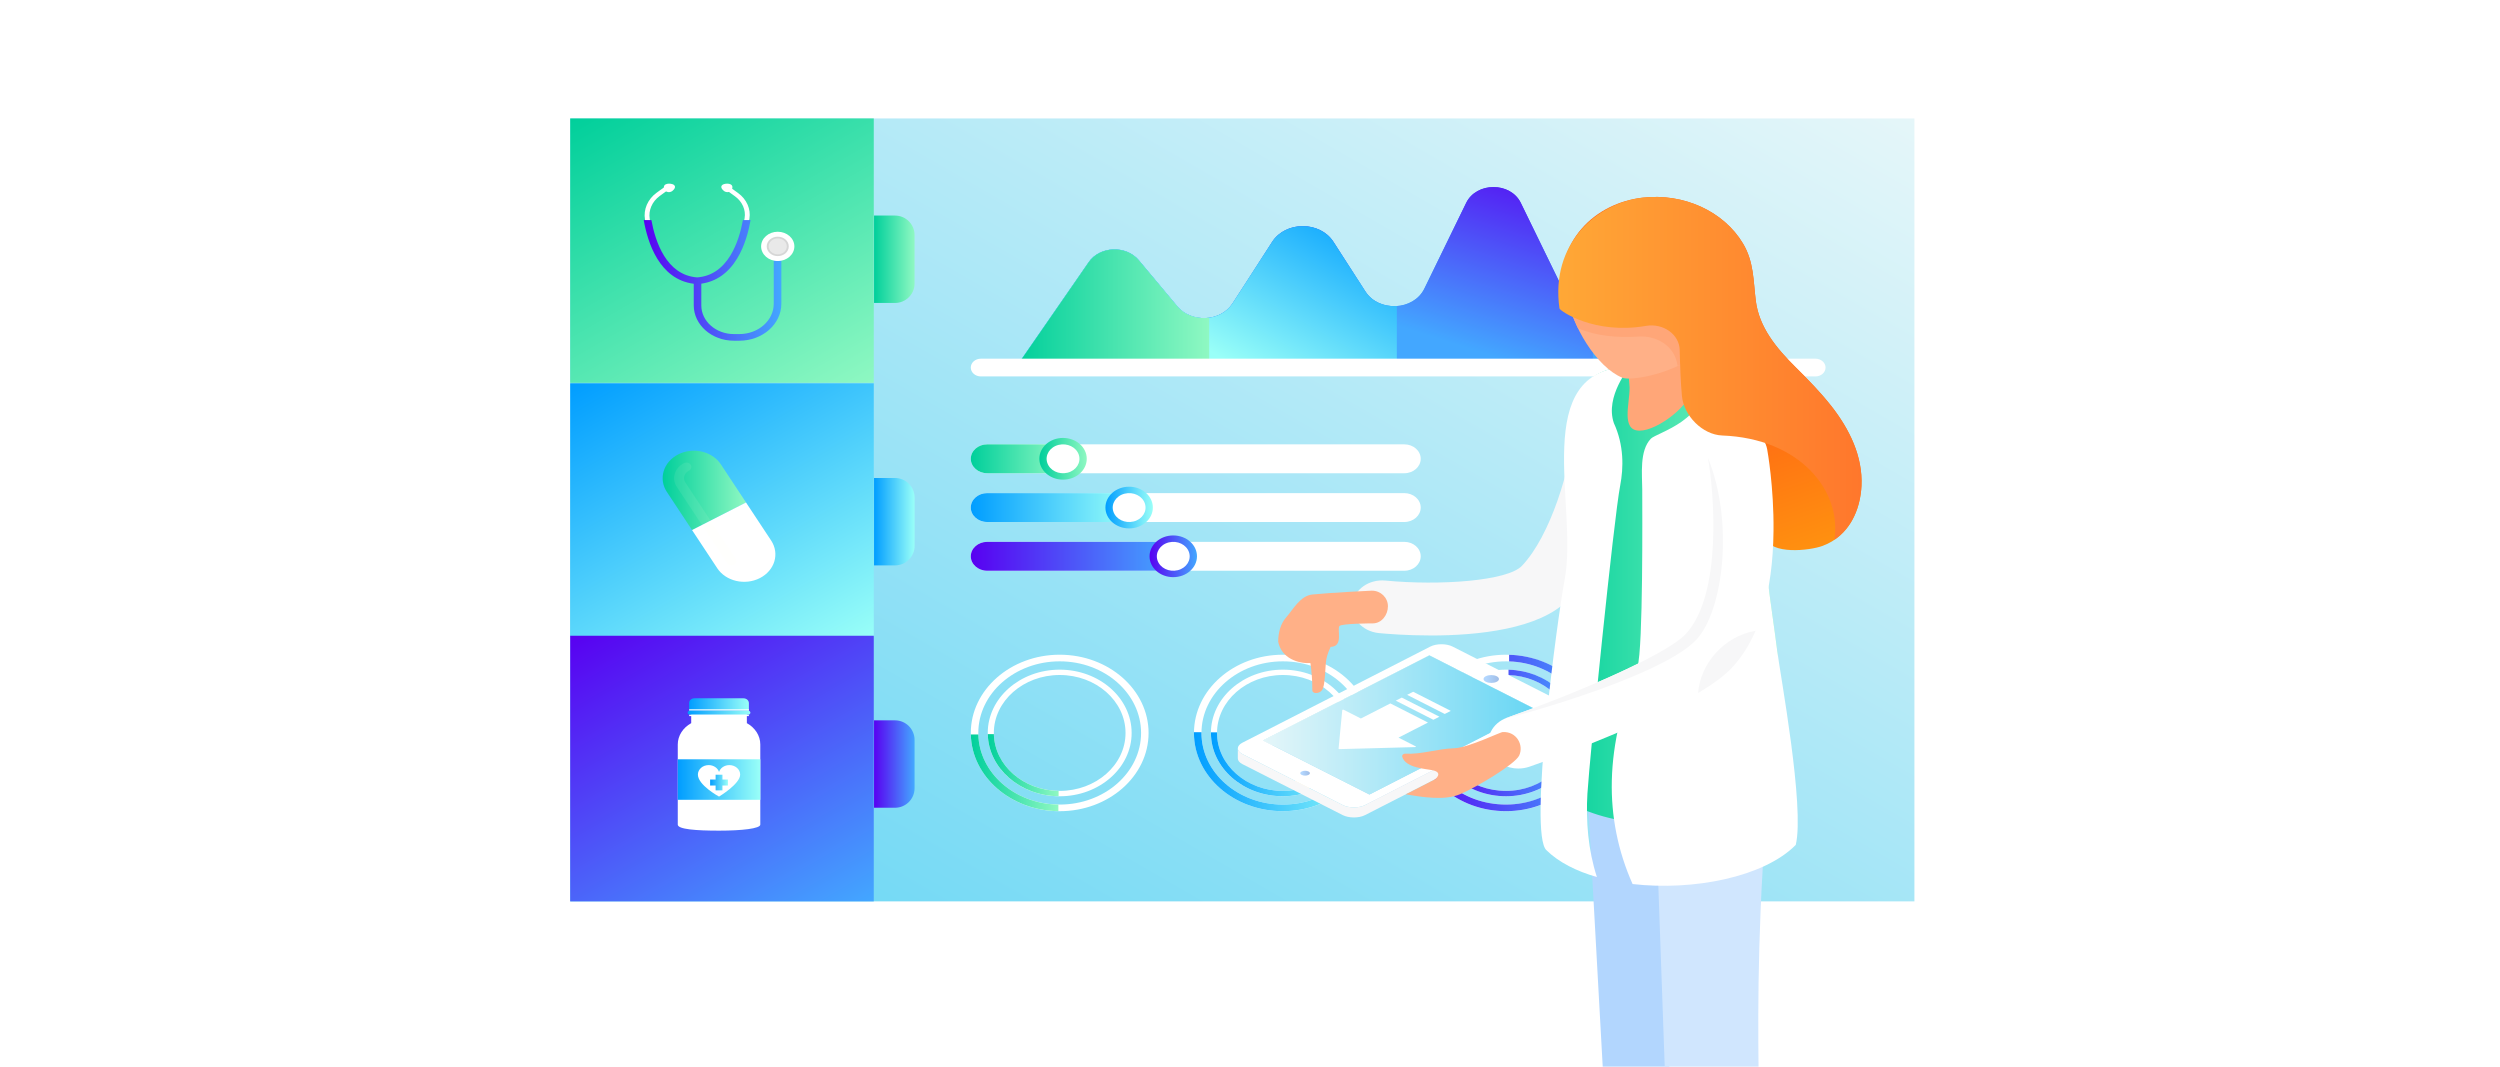 <?xml version="1.0" encoding="UTF-8"?>
<svg xmlns="http://www.w3.org/2000/svg" xmlns:xlink="http://www.w3.org/1999/xlink" id="Capa_1" data-name="Capa 1" viewBox="0 0 893 381">
  <defs>
    <style>
      .cls-1 {
        fill: #f7f7f8;
      }

      .cls-2 {
        fill: #e9e9e9;
      }

      .cls-3 {
        fill: url(#Degradado_sin_nombre_7-3);
      }

      .cls-4 {
        fill: url(#Degradado_sin_nombre_7-10);
      }

      .cls-5 {
        fill: url(#Degradado_sin_nombre_7-7);
      }

      .cls-6 {
        fill: #fff;
      }

      .cls-7 {
        fill: url(#Degradado_sin_nombre_6);
      }

      .cls-8 {
        fill: url(#Degradado_sin_nombre_44);
      }

      .cls-9 {
        fill: url(#Degradado_sin_nombre_8-9);
      }

      .cls-10 {
        fill: url(#Degradado_sin_nombre_7-2);
      }

      .cls-11 {
        filter: url(#drop-shadow-1);
      }

      .cls-11, .cls-12, .cls-13, .cls-14 {
        fill: none;
      }

      .cls-15 {
        fill: url(#Degradado_sin_nombre_8-8);
      }

      .cls-16 {
        fill: #fefbe3;
        opacity: .16;
      }

      .cls-17 {
        fill: #bddcf2;
      }

      .cls-18 {
        fill: #fdfaef;
      }

      .cls-19 {
        fill: url(#Degradado_sin_nombre_8-5);
      }

      .cls-20 {
        fill: url(#Degradado_sin_nombre_8-2);
      }

      .cls-21 {
        fill: #d6d6d6;
      }

      .cls-22 {
        fill: url(#Degradado_sin_nombre_7-9);
      }

      .cls-23 {
        fill: url(#Degradado_sin_nombre_8-7);
      }

      .cls-24 {
        fill: url(#Degradado_sin_nombre_5-8);
      }

      .cls-25 {
        fill: url(#Degradado_sin_nombre_5-3);
      }

      .cls-26 {
        fill: url(#Degradado_sin_nombre_7-6);
      }

      .cls-27 {
        fill: url(#Degradado_sin_nombre_5-2);
      }

      .cls-28 {
        fill: url(#Degradado_sin_nombre_3);
      }

      .cls-29 {
        fill: url(#Degradado_sin_nombre_4-3);
      }

      .cls-30 {
        fill: url(#Degradado_sin_nombre_7-11);
      }

      .cls-31 {
        fill: url(#Degradado_sin_nombre_8-3);
      }

      .cls-32 {
        fill: #faf6d9;
      }

      .cls-12 {
        isolation: isolate;
      }

      .cls-33 {
        fill: url(#Degradado_sin_nombre_7-4);
      }

      .cls-34 {
        fill: url(#Degradado_sin_nombre_4-2);
      }

      .cls-35 {
        fill: url(#Degradado_sin_nombre_8-6);
      }

      .cls-36 {
        fill: url(#Degradado_sin_nombre_5-6);
      }

      .cls-37 {
        fill: #ffb087;
      }

      .cls-13 {
        opacity: .5;
      }

      .cls-38 {
        fill: url(#Degradado_sin_nombre_5);
      }

      .cls-39 {
        fill: url(#Degradado_sin_nombre_5-5);
      }

      .cls-40 {
        fill: url(#Degradado_sin_nombre_122);
      }

      .cls-41 {
        fill: url(#Degradado_sin_nombre_7-8);
      }

      .cls-42 {
        fill: url(#Degradado_sin_nombre_4);
      }

      .cls-43 {
        fill: url(#Degradado_sin_nombre_5-9);
      }

      .cls-44 {
        fill: url(#Degradado_sin_nombre_8-4);
      }

      .cls-45 {
        fill: #ffa678;
      }

      .cls-46 {
        fill: url(#Degradado_sin_nombre_8);
      }

      .cls-47 {
        fill: url(#Degradado_sin_nombre_5-7);
      }

      .cls-48 {
        fill: url(#Degradado_sin_nombre_7-5);
      }

      .cls-49 {
        fill: url(#Degradado_sin_nombre_7);
      }

      .cls-50 {
        fill: url(#Degradado_sin_nombre_12);
      }

      .cls-51 {
        fill: url(#Degradado_sin_nombre_5-4);
      }
    </style>
    <filter id="drop-shadow-1">
      <feOffset dx="12" dy="13"></feOffset>
      <feGaussianBlur result="blur" stdDeviation="0"></feGaussianBlur>
      <feFlood flood-color="#000" flood-opacity=".1"></feFlood>
      <feComposite in2="blur" operator="in"></feComposite>
      <feComposite in="SourceGraphic"></feComposite>
    </filter>
    <linearGradient id="Degradado_sin_nombre_44" data-name="Degradado sin nombre 44" x1="311.19" y1="377.96" x2="552.32" y2="-39.69" gradientTransform="translate(262.62 600.89) rotate(-90)" gradientUnits="userSpaceOnUse">
      <stop offset="0" stop-color="#67d6f4"></stop>
      <stop offset="1" stop-color="#e5f6f9"></stop>
    </linearGradient>
    <linearGradient id="Degradado_sin_nombre_5" data-name="Degradado sin nombre 5" x1="211.9" y1="17.63" x2="279.89" y2="135.4" gradientTransform="translate(169.38 322.41) rotate(-90)" gradientUnits="userSpaceOnUse">
      <stop offset="0" stop-color="#00cf9b"></stop>
      <stop offset="1" stop-color="#8ff8c2"></stop>
    </linearGradient>
    <linearGradient id="Degradado_sin_nombre_5-2" data-name="Degradado sin nombre 5" x1="300.21" y1="79.61" x2="314.68" y2="79.61" gradientTransform="matrix(1,0,0,1,0,0)" xlink:href="#Degradado_sin_nombre_5"></linearGradient>
    <linearGradient id="Degradado_sin_nombre_7" data-name="Degradado sin nombre 7" x1="300.21" y1="173.35" x2="314.68" y2="173.35" gradientUnits="userSpaceOnUse">
      <stop offset="0" stop-color="#009dff"></stop>
      <stop offset="1" stop-color="#99fff8"></stop>
    </linearGradient>
    <linearGradient id="Degradado_sin_nombre_8" data-name="Degradado sin nombre 8" x1="300.21" y1="259.92" x2="314.68" y2="259.92" gradientUnits="userSpaceOnUse">
      <stop offset="0" stop-color="#5800f1"></stop>
      <stop offset="1" stop-color="#43a7ff"></stop>
    </linearGradient>
    <linearGradient id="Degradado_sin_nombre_7-2" data-name="Degradado sin nombre 7" x1="212.76" y1="111.74" x2="279.03" y2="226.53" gradientTransform="translate(76.76 415.03) rotate(-90)" xlink:href="#Degradado_sin_nombre_7"></linearGradient>
    <linearGradient id="Degradado_sin_nombre_8-2" data-name="Degradado sin nombre 8" x1="211.8" y1="202.47" x2="279.99" y2="320.58" gradientTransform="translate(-15.63 507.42) rotate(-90)" xlink:href="#Degradado_sin_nombre_8"></linearGradient>
    <linearGradient id="Degradado_sin_nombre_8-3" data-name="Degradado sin nombre 8" x1="512.67" y1="25.94" x2="493.95" y2="94.03" xlink:href="#Degradado_sin_nombre_8"></linearGradient>
    <linearGradient id="Degradado_sin_nombre_8-4" data-name="Degradado sin nombre 8" x1="483.73" y1="25.08" x2="461.31" y2="95.12" xlink:href="#Degradado_sin_nombre_8"></linearGradient>
    <linearGradient id="Degradado_sin_nombre_7-3" data-name="Degradado sin nombre 7" x1="456.19" y1="51.41" x2="421.61" y2="113.19" xlink:href="#Degradado_sin_nombre_7"></linearGradient>
    <linearGradient id="Degradado_sin_nombre_5-3" data-name="Degradado sin nombre 5" x1="351.19" y1="96.92" x2="419.91" y2="96.92" gradientTransform="matrix(1,0,0,1,0,0)" xlink:href="#Degradado_sin_nombre_5"></linearGradient>
    <linearGradient id="Degradado_sin_nombre_5-4" data-name="Degradado sin nombre 5" x1="334.76" y1="150.88" x2="367.72" y2="150.88" gradientTransform="matrix(1,0,0,1,0,0)" xlink:href="#Degradado_sin_nombre_5"></linearGradient>
    <linearGradient id="Degradado_sin_nombre_5-5" data-name="Degradado sin nombre 5" x1="359.26" y1="150.88" x2="376.19" y2="150.88" gradientTransform="matrix(1,0,0,1,0,0)" xlink:href="#Degradado_sin_nombre_5"></linearGradient>
    <linearGradient id="Degradado_sin_nombre_7-4" data-name="Degradado sin nombre 7" x1="334.76" y1="168.3" x2="391.33" y2="168.3" xlink:href="#Degradado_sin_nombre_7"></linearGradient>
    <linearGradient id="Degradado_sin_nombre_7-5" data-name="Degradado sin nombre 7" x1="382.86" y1="168.3" x2="399.79" y2="168.3" xlink:href="#Degradado_sin_nombre_7"></linearGradient>
    <linearGradient id="Degradado_sin_nombre_8-5" data-name="Degradado sin nombre 8" x1="334.76" y1="185.71" x2="406.56" y2="185.71" xlink:href="#Degradado_sin_nombre_8"></linearGradient>
    <linearGradient id="Degradado_sin_nombre_8-6" data-name="Degradado sin nombre 8" x1="398.62" y1="185.71" x2="415.55" y2="185.71" xlink:href="#Degradado_sin_nombre_8"></linearGradient>
    <linearGradient id="Degradado_sin_nombre_5-6" data-name="Degradado sin nombre 5" x1="334.78" y1="263.05" x2="366.05" y2="263.05" gradientTransform="matrix(1,0,0,1,0,0)" xlink:href="#Degradado_sin_nombre_5"></linearGradient>
    <linearGradient id="Degradado_sin_nombre_5-7" data-name="Degradado sin nombre 5" x1="340.83" y1="260.33" x2="366.14" y2="260.33" gradientTransform="matrix(1,0,0,1,0,0)" xlink:href="#Degradado_sin_nombre_5"></linearGradient>
    <linearGradient id="Degradado_sin_nombre_7-6" data-name="Degradado sin nombre 7" x1="414.48" y1="262.66" x2="477.99" y2="262.66" xlink:href="#Degradado_sin_nombre_7"></linearGradient>
    <linearGradient id="Degradado_sin_nombre_7-7" data-name="Degradado sin nombre 7" x1="420.54" y1="260.02" x2="471.93" y2="260.02" xlink:href="#Degradado_sin_nombre_7"></linearGradient>
    <linearGradient id="Degradado_sin_nombre_8-7" data-name="Degradado sin nombre 8" x1="494.22" y1="248.83" x2="557.71" y2="248.83" xlink:href="#Degradado_sin_nombre_8"></linearGradient>
    <linearGradient id="Degradado_sin_nombre_8-8" data-name="Degradado sin nombre 8" x1="500.27" y1="248.82" x2="551.65" y2="248.82" xlink:href="#Degradado_sin_nombre_8"></linearGradient>
    <linearGradient id="Degradado_sin_nombre_8-9" data-name="Degradado sin nombre 8" x1="217.93" y1="87.17" x2="267.08" y2="87.17" xlink:href="#Degradado_sin_nombre_8"></linearGradient>
    <linearGradient id="Degradado_sin_nombre_5-8" data-name="Degradado sin nombre 5" x1="224.7" y1="162.16" x2="254.48" y2="162.16" gradientTransform="matrix(1,0,0,1,0,0)" xlink:href="#Degradado_sin_nombre_5"></linearGradient>
    <linearGradient id="Degradado_sin_nombre_7-8" data-name="Degradado sin nombre 7" x1="230.1" y1="265.46" x2="259.58" y2="265.46" xlink:href="#Degradado_sin_nombre_7"></linearGradient>
    <linearGradient id="Degradado_sin_nombre_7-9" data-name="Degradado sin nombre 7" x1="234.16" y1="238.64" x2="255.51" y2="238.64" xlink:href="#Degradado_sin_nombre_7"></linearGradient>
    <linearGradient id="Degradado_sin_nombre_7-10" data-name="Degradado sin nombre 7" x1="233.63" y1="241.57" x2="256.04" y2="241.57" xlink:href="#Degradado_sin_nombre_7"></linearGradient>
    <linearGradient id="Degradado_sin_nombre_7-11" data-name="Degradado sin nombre 7" x1="241.66" y1="266.52" x2="248.01" y2="266.52" xlink:href="#Degradado_sin_nombre_7"></linearGradient>
    <linearGradient id="Degradado_sin_nombre_6" data-name="Degradado sin nombre 6" x1="-1542.63" y1="209.26" x2="-1563.68" y2="148.27" gradientTransform="translate(2178.85)" gradientUnits="userSpaceOnUse">
      <stop offset="0" stop-color="#ff970f"></stop>
      <stop offset="1" stop-color="#ff6714"></stop>
    </linearGradient>
    <linearGradient id="Degradado_sin_nombre_4" data-name="Degradado sin nombre 4" x1="-1591.93" y1="284.87" x2="-1480.59" y2="105.45" gradientTransform="translate(2178.85)" gradientUnits="userSpaceOnUse">
      <stop offset=".18" stop-color="#b2d6fe"></stop>
      <stop offset="1" stop-color="#a1bde6"></stop>
    </linearGradient>
    <linearGradient id="Degradado_sin_nombre_12" data-name="Degradado sin nombre 12" x1="-1564.04" y1="296.52" x2="-1460.08" y2="128.99" gradientTransform="translate(2178.85)" gradientUnits="userSpaceOnUse">
      <stop offset=".18" stop-color="#d0e6fe"></stop>
      <stop offset="1" stop-color="#a1bde6"></stop>
    </linearGradient>
    <linearGradient id="Degradado_sin_nombre_5-9" data-name="Degradado sin nombre 5" x1="553.2" y1="212.47" x2="638.89" y2="212.47" gradientTransform="matrix(1,0,0,1,0,0)" xlink:href="#Degradado_sin_nombre_5"></linearGradient>
    <linearGradient id="Degradado_sin_nombre_4-2" data-name="Degradado sin nombre 4" x1="529.93" y1="242.54" x2="535.44" y2="242.54" gradientTransform="matrix(1,0,0,1,0,0)" xlink:href="#Degradado_sin_nombre_4"></linearGradient>
    <linearGradient id="Degradado_sin_nombre_4-3" data-name="Degradado sin nombre 4" x1="464.47" y1="276.18" x2="467.89" y2="276.18" gradientTransform="matrix(1,0,0,1,0,0)" xlink:href="#Degradado_sin_nombre_4"></linearGradient>
    <linearGradient id="Degradado_sin_nombre_122" data-name="Degradado sin nombre 122" x1="451.14" y1="258.95" x2="548.59" y2="258.95" gradientUnits="userSpaceOnUse">
      <stop offset="0" stop-color="#e5f6f9"></stop>
      <stop offset="1" stop-color="#67d6f4"></stop>
    </linearGradient>
    <linearGradient id="Degradado_sin_nombre_3" data-name="Degradado sin nombre 3" x1="-1622.24" y1="131.59" x2="-1513.9" y2="131.59" gradientTransform="translate(2178.85)" gradientUnits="userSpaceOnUse">
      <stop offset="0" stop-color="#ffa836"></stop>
      <stop offset="1" stop-color="#ff772c"></stop>
    </linearGradient>
  </defs>
  <rect class="cls-6" width="893" height="381"></rect>
  <g>
    <g class="cls-11">
      <g>
        <rect class="cls-6" x="165.51" y="6.27" width="532.49" height="325.72" rx="21.48" ry="21.48"></rect>
        <rect class="cls-8" x="291.93" y="-70.94" width="279.66" height="480.15" transform="translate(600.89 -262.62) rotate(90)"></rect>
        <rect class="cls-38" x="198.69" y="22.3" width="94.42" height="108.43" transform="translate(322.41 -169.38) rotate(90)"></rect>
        <g>
          <path class="cls-27" d="m300.21,64h7.5c3.85,0,6.98,3.13,6.98,6.98v17.26c0,3.85-3.13,6.98-6.98,6.98h-7.5v-31.22h0Z"></path>
          <path class="cls-49" d="m300.21,157.74h7.5c3.85,0,6.98,3.13,6.98,6.98v17.26c0,3.85-3.13,6.98-6.98,6.98h-7.5v-31.22h0Z"></path>
          <path class="cls-46" d="m300.21,244.31h7.5c3.85,0,6.98,3.13,6.98,6.98v17.26c0,3.85-3.13,6.98-6.98,6.98h-7.5v-31.22h0Z"></path>
        </g>
        <rect class="cls-10" x="200.68" y="114.92" width="90.44" height="108.43" transform="translate(415.03 -76.76) rotate(90)"></rect>
        <rect class="cls-20" x="198.46" y="207.31" width="94.88" height="108.43" transform="translate(507.42 15.63) rotate(90)"></rect>
      </g>
      <g>
        <g>
          <g>
            <path class="cls-31" d="m351.19,117.75l25.68-37.1c3.99-5.77,13.35-6.13,17.9-.69l13.75,16.45c5.06,6.05,15.52,5.5,19.73-1.03l14.15-21.98c4.82-7.49,17.08-7.49,21.9,0l11.41,17.72c4.8,7.45,17.22,6.85,21.06-1.02l14.94-30.63c3.68-7.54,15.83-7.54,19.51,0l14.74,30.22c3.88,7.95,16.46,8.46,21.16.87l11.88-19.19c4.4-7.1,16.1-6.81,20.03.51l24.62,45.87h-272.47Z"></path>
            <path class="cls-44" d="m556.95,95.94c-4.46.05-8.93-2.06-10.97-6.25l-14.74-30.22c-3.68-7.54-15.83-7.54-19.51,0l-14.94,30.63c-3.84,7.87-16.26,8.48-21.06,1.02l-11.41-17.72c-4.82-7.49-17.08-7.49-21.9,0l-14.15,21.98c-4.21,6.53-14.67,7.08-19.73,1.03l-13.75-16.45c-4.55-5.44-13.91-5.08-17.9.69l-25.68,37.1h205.76v-21.81Z"></path>
            <path class="cls-3" d="m486.93,96.31c-4.29.32-8.75-1.37-11.21-5.19l-11.41-17.72c-4.82-7.49-17.08-7.49-21.9,0l-14.15,21.98c-4.21,6.53-14.67,7.08-19.73,1.03l-13.75-16.45c-4.55-5.44-13.91-5.08-17.9.69l-25.68,37.1h135.74v-21.44Z"></path>
            <path class="cls-25" d="m419.91,100.49c-4.13.59-8.59-.73-11.39-4.08l-13.75-16.45c-4.55-5.44-13.91-5.08-17.9.69l-25.68,37.1h68.73v-17.27Z"></path>
          </g>
          <path class="cls-6" d="m636.48,121.46h-298.11c-1.99,0-3.61-1.42-3.61-3.17h0c0-1.75,1.61-3.17,3.61-3.17h298.11c1.99,0,3.61,1.42,3.61,3.17h0c0,1.75-1.61,3.17-3.61,3.17Z"></path>
        </g>
        <g>
          <g>
            <path class="cls-6" d="m489.62,156.04h-148.99c-3.24,0-5.86-2.31-5.86-5.16h0c0-2.85,2.63-5.16,5.86-5.16h148.99c3.24,0,5.86,2.31,5.86,5.16h0c0,2.85-2.63,5.16-5.86,5.16Z"></path>
            <path class="cls-51" d="m367.72,145.72h-27.09c-3.24,0-5.86,2.31-5.86,5.16s2.63,5.16,5.86,5.16h27.09v-10.32Z"></path>
            <g>
              <ellipse class="cls-39" cx="367.72" cy="150.88" rx="8.47" ry="7.45"></ellipse>
              <path class="cls-6" d="m362.08,152.3c-.89-2.74.91-5.6,4.03-6.38s6.36.8,7.25,3.55-.91,5.6-4.03,6.38-6.36-.8-7.25-3.55Z"></path>
            </g>
          </g>
          <g>
            <path class="cls-6" d="m489.62,173.46h-148.99c-3.24,0-5.86-2.31-5.86-5.16h0c0-2.85,2.63-5.16,5.86-5.16h148.99c3.24,0,5.86,2.31,5.86,5.16h0c0,2.85-2.63,5.16-5.86,5.16Z"></path>
            <path class="cls-33" d="m391.33,163.14h-50.7c-3.24,0-5.86,2.31-5.86,5.16s2.63,5.16,5.86,5.16h50.7v-10.32Z"></path>
            <g>
              <ellipse class="cls-48" cx="391.33" cy="168.3" rx="8.47" ry="7.45"></ellipse>
              <path class="cls-6" d="m385.69,169.72c-.89-2.74.91-5.6,4.03-6.38s6.36.8,7.25,3.55c.89,2.74-.91,5.6-4.03,6.38-3.11.78-6.36-.8-7.25-3.55Z"></path>
            </g>
          </g>
          <g>
            <path class="cls-6" d="m489.62,190.87h-148.99c-3.24,0-5.86-2.31-5.86-5.16h0c0-2.85,2.63-5.16,5.86-5.16h148.99c3.24,0,5.86,2.31,5.86,5.16h0c0,2.85-2.63,5.16-5.86,5.16Z"></path>
            <path class="cls-19" d="m406.56,180.55h-65.93c-3.24,0-5.86,2.31-5.86,5.16s2.63,5.16,5.86,5.16h65.93v-10.32Z"></path>
            <g>
              <ellipse class="cls-35" cx="407.09" cy="185.71" rx="8.47" ry="7.45"></ellipse>
              <path class="cls-6" d="m401.45,187.13c-.89-2.74.91-5.6,4.03-6.38,3.11-.78,6.36.8,7.25,3.55s-.91,5.6-4.03,6.38c-3.11.78-6.36-.8-7.25-3.55Z"></path>
            </g>
          </g>
        </g>
        <g>
          <g>
            <g>
              <path class="cls-6" d="m366.52,276.76c-17.51,0-31.75-12.54-31.75-27.95s14.24-27.95,31.75-27.95,31.75,12.54,31.75,27.95-14.24,27.95-31.75,27.95Zm0-53.53c-16.03,0-29.07,11.48-29.07,25.58s13.04,25.58,29.07,25.58,29.07-11.48,29.07-25.58-13.04-25.58-29.07-25.58Z"></path>
              <path class="cls-36" d="m366.05,274.39c-15.61-.22-28.27-11.32-28.59-25.05h-2.68c.32,15.03,14.18,27.19,31.27,27.41v-2.36Z"></path>
            </g>
            <g>
              <path class="cls-6" d="m366.52,271.43c-14.17,0-25.7-10.14-25.7-22.61s11.53-22.62,25.7-22.62,25.7,10.15,25.7,22.62-11.53,22.61-25.7,22.61Zm0-43.32c-12.97,0-23.52,9.29-23.52,20.7s10.55,20.7,23.52,20.7,23.52-9.29,23.52-20.7-10.55-20.7-23.52-20.7Z"></path>
              <path class="cls-47" d="m366.14,269.51c-12.63-.18-22.88-9.16-23.13-20.27h-2.17c.26,12.16,11.47,22,25.3,22.18v-1.91Z"></path>
            </g>
          </g>
          <g>
            <g>
              <path class="cls-6" d="m446.24,276.76c-17.51,0-31.75-12.54-31.75-27.95s14.24-27.95,31.75-27.95,31.75,12.54,31.75,27.95-14.24,27.95-31.75,27.95Zm0-53.53c-16.03,0-29.07,11.48-29.07,25.58s13.04,25.58,29.07,25.58,29.07-11.48,29.07-25.58-13.04-25.58-29.07-25.58Z"></path>
              <path class="cls-26" d="m475.3,248.55c0,.09,0,.17,0,.26,0,14.11-13.04,25.58-29.07,25.58s-29.07-11.48-29.07-25.58c0-.09,0-.17,0-.26h-2.68c0,.09,0,.17,0,.26,0,15.41,14.24,27.95,31.75,27.95s31.75-12.54,31.75-27.95c0-.09,0-.17,0-.26h-2.68Z"></path>
            </g>
            <g>
              <path class="cls-6" d="m446.24,271.43c-14.17,0-25.7-10.14-25.7-22.61s11.53-22.62,25.7-22.62,25.7,10.15,25.7,22.62-11.53,22.61-25.7,22.61Zm0-43.32c-12.97,0-23.52,9.29-23.52,20.7s10.55,20.7,23.52,20.7,23.52-9.29,23.52-20.7-10.55-20.7-23.52-20.7Z"></path>
              <path class="cls-5" d="m469.76,248.6c0,.07,0,.14,0,.21,0,11.42-10.55,20.7-23.52,20.7s-23.52-9.29-23.52-20.7c0-.07,0-.14,0-.21h-2.17c0,.07,0,.14,0,.21,0,12.47,11.53,22.61,25.7,22.61s25.7-10.14,25.7-22.61c0-.07,0-.14,0-.21h-2.17Z"></path>
            </g>
          </g>
          <g>
            <g>
              <path class="cls-6" d="m525.96,276.76c-17.51,0-31.75-12.54-31.75-27.95s14.24-27.95,31.75-27.95,31.75,12.54,31.75,27.95-14.24,27.95-31.75,27.95Zm0-53.53c-16.03,0-29.07,11.48-29.07,25.58s13.04,25.58,29.07,25.58,29.07-11.48,29.07-25.58-13.04-25.58-29.07-25.58Z"></path>
              <path class="cls-23" d="m527.05,220.89v2.36c15.52.51,27.98,11.78,27.98,25.56s-13.04,25.58-29.07,25.58-28.73-11.19-29.05-25.06h-2.68c.32,15.17,14.43,27.42,31.74,27.42s31.75-12.54,31.75-27.95-13.66-27.41-30.66-27.92Z"></path>
            </g>
            <g>
              <path class="cls-6" d="m525.96,271.43c-14.17,0-25.7-10.14-25.7-22.61s11.53-22.62,25.7-22.62,25.7,10.15,25.7,22.62-11.53,22.61-25.7,22.61Zm0-43.32c-12.97,0-23.52,9.29-23.52,20.7s10.55,20.7,23.52,20.7,23.52-9.29,23.52-20.7-10.55-20.7-23.52-20.7Z"></path>
              <path class="cls-15" d="m526.84,226.22v1.91c12.56.41,22.64,9.53,22.64,20.68s-10.55,20.7-23.52,20.7-23.25-9.06-23.51-20.28h-2.17c.26,12.27,11.68,22.19,25.68,22.19s25.7-10.14,25.7-22.61-11.05-22.18-24.81-22.6Z"></path>
            </g>
          </g>
        </g>
      </g>
      <g>
        <g>
          <g>
            <path class="cls-6" d="m237.02,88.05h-.07c-12.92-.87-17.17-14.54-18.56-22.62-.62-3.61.98-7.29,4.17-9.6l2.74-1.99,1.1,1.17-2.74,1.99c-2.73,1.98-4.09,5.13-3.57,8.21,1.31,7.62,5.24,20.5,16.92,21.32,5.14-.36,9.3-3.1,12.36-8.13,2.7-4.45,4-9.8,4.61-13.5.48-2.9-.82-5.87-3.4-7.75l-2.95-2.14,1.1-1.17,2.95,2.14c3.04,2.21,4.58,5.71,4.01,9.13-.63,3.82-1.98,9.36-4.8,14-3.37,5.54-8.02,8.55-13.81,8.93h-.07Z"></path>
            <path class="cls-9" d="m266.59,75.01h-1.72c-.27,0-.49.19-.49.43v20.08c0,5.96-5.51,10.81-12.28,10.81h-1.96c-6.41,0-11.63-4.59-11.63-10.24v-7.76c5.33-.76,9.64-3.78,12.82-9.02,2.75-4.52,4.11-9.87,4.78-13.7h-2.74c-.65,3.61-1.94,8.49-4.42,12.58-2.97,4.88-6.98,7.54-11.92,7.9-11.08-.81-14.99-12.96-16.35-20.48h-2.74c1.39,7.98,5.54,21.2,17.87,22.75v7.72c0,6.96,6.43,12.62,14.34,12.62h1.96c8.27,0,14.99-5.92,14.99-13.19v-20.08c0-.24-.22-.43-.49-.43Z"></path>
          </g>
          <g>
            <path class="cls-6" d="m228.73,53.05c-.16-.12-.35-.21-.58-.28-.73-.23-1.73-.26-2.41.1-.92.49-.65,1.66-.04,2.28.65.66,1.77.61,2.48.05.68-.54,1.4-1.51.54-2.15Z"></path>
            <path class="cls-6" d="m246.03,53.05c.16-.12.35-.21.58-.28.73-.23,1.73-.26,2.41.1.92.49.65,1.66.04,2.28-.65.66-1.77.61-2.48.05-.68-.54-1.4-1.51-.54-2.15Z"></path>
          </g>
        </g>
        <g>
          <ellipse class="cls-6" cx="265.81" cy="75.01" rx="5.94" ry="5.23"></ellipse>
          <path class="cls-21" d="m261.87,75.01c0-1.91,1.76-3.47,3.94-3.47s3.94,1.55,3.94,3.47-1.76,3.47-3.94,3.47-3.94-1.55-3.94-3.47Z"></path>
          <path class="cls-2" d="m262.57,75.01c0-1.58,1.45-2.85,3.24-2.85s3.24,1.28,3.24,2.85-1.45,2.85-3.24,2.85-3.24-1.28-3.24-2.85Z"></path>
        </g>
      </g>
      <g>
        <g>
          <path class="cls-24" d="m226.21,162.73c-3.09-4.68-1.29-10.69,4.04-13.41,5.32-2.72,12.14-1.13,15.24,3.55l8.99,13.61-19.27,9.86-8.99-13.61Z"></path>
          <path class="cls-6" d="m244.19,189.95l-8.99-13.61,19.27-9.86,8.99,13.61c3.09,4.68,1.29,10.69-4.04,13.41s-12.14,1.13-15.24-3.55Z"></path>
        </g>
        <g class="cls-13">
          <path class="cls-16" d="m234.72,153c-.49-.74-1.57-.99-2.41-.56-3.36,1.72-4.5,5.52-2.55,8.47l17.98,27.23c.49.74,1.57.99,2.41.56s1.13-1.38.64-2.12l-17.98-27.23c-.98-1.48-.4-3.38,1.27-4.23.84-.43,1.13-1.38.64-2.12Z"></path>
        </g>
      </g>
      <g>
        <g>
          <path class="cls-6" d="m254.78,245.31v-3.68h-19.88v3.68c-2.88,1.59-4.8,4.41-4.8,7.62v28.62c0,1.68,6.6,2.16,14.74,2.16s14.74-.74,14.74-2.16v-28.62c0-3.21-1.92-6.03-4.8-7.62Z"></path>
          <rect class="cls-41" x="230.1" y="258.22" width="29.48" height="14.47"></rect>
          <g>
            <path class="cls-22" d="m253.56,236.43h-17.53c-1.04,0-1.88.74-1.88,1.65v2.76h21.35v-2.7c0-.95-.87-1.71-1.95-1.71Z"></path>
            <rect class="cls-6" x="234.16" y="240.36" width="21.35" height=".49"></rect>
            <path class="cls-4" d="m255.21,242.3h-20.75c-.46,0-.83-.33-.83-.73h0c0-.4.37-.73.83-.73h20.75c.46,0,.83.33.83.73h0c0,.4-.37.73-.83.73Z"></path>
            <rect class="cls-6" x="234.18" y="242.3" width="21.31" height=".49"></rect>
          </g>
        </g>
        <g>
          <path class="cls-6" d="m248.54,260.29c-1.76,0-3.24,1.04-3.7,2.45-.46-1.41-1.94-2.45-3.7-2.45-2.13,0-3.85,1.52-3.85,3.39,0,3.78,7.55,7.86,7.55,7.86,0,0,7.55-4.51,7.55-7.86,0-1.87-1.73-3.39-3.85-3.39Z"></path>
          <polygon class="cls-30" points="248.01 265.45 246.06 265.45 246.06 263.73 243.62 263.73 243.62 265.45 241.66 265.45 241.66 267.59 243.62 267.59 243.62 269.32 246.06 269.32 246.06 267.59 248.01 267.59 248.01 265.45"></polygon>
        </g>
      </g>
    </g>
    <g>
      <g>
        <path class="cls-7" d="m641.5,131.29c-7.03-6.97-13.17-14.41-14.34-23.94-.88-7.13-.66-13.83-4.56-20.36-6.88-11.53-21.19-18.07-35.86-16.39-16.61,1.9-32.04,15.14-28.76,38.04.14,1.01,26.13,7.64,41.85,4.22.03.19-.02,18.44.95,28.64.66,6.97,8.63,11.39,15.39,13.3,6.74,1.91,9.02,5.83,10.5,11.7,1.44,5.71,1.34,11.55,2.3,17.31.46,2.75.67,5.56,1.56,8.24,2.05,6.19,15.85,4.66,20.52,2.93,9.58-3.55,13.48-12.93,13.87-21.48.48-10.45-4.24-20.16-10.9-28.62-3.78-4.8-8.12-9.23-12.52-13.6Z"></path>
        <polygon class="cls-42" points="596.27 381 596.52 211.97 563.16 211.97 572.49 381 596.27 381"></polygon>
        <path class="cls-50" d="m628.15,381c-.24-21.03-.33-58.34,3.92-101.97,4.71-24.53,5.74-39.31-3.51-47.47-6.93-6.1-32.37-6.18-39.2,0l5.28,149.43h33.51Z"></path>
        <g>
          <path class="cls-1" d="m510.96,226.99c-8.52,0-15.48-.57-18.4-.85-5.89-.57-10.14-5.23-9.49-10.41.65-5.18,5.93-8.92,11.83-8.35,19.38,1.85,43.61.17,48.77-5.3,10.15-10.76,17.35-34.3,19.22-52,.54-5.19,5.77-8.98,11.67-8.53,5.9.48,10.24,5.08,9.69,10.27-1.62,15.39-8.52,45.83-24.07,62.32-10.09,10.69-32.62,12.86-49.22,12.86Z"></path>
          <path class="cls-37" d="m490.08,210.98c-.15,0-14.57.69-21.27,1.37-4.39.44-6.92,5.38-9.41,8.2-2.05,2.32-2.82,5.56-2.83,8.67,1.17,6.01,7.21,7.83,11.51,7.64.49,3.21.68,6.43.68,9.68,0,.91,1.08,1.14,1.91.95,1.56-.37,1.89-1.44,2.18-2.69.31-1.33.56-4.87.72-7.7.11-1.94.7-3.81,1.55-5.61.07-.15.13-.29.17-.42,4.69-.14,2.24-6.13,3.15-7.44.64-.91,11.14-.96,11.94-.96,3.14,0,5.39-3.02,5.39-6.1s-2.55-5.58-5.69-5.58Z"></path>
        </g>
        <path class="cls-43" d="m560.66,209.5c-1.28,6.75-7.46,72.71-7.46,72.71,36.67,26.76,85.69,0,85.69,0-1.74-12.22-3.62-46.27-4.08-49.89-2.16-17.06-5.31-34.25-5.02-51.41.22-13.16,4.89-30.61-8.94-39.62-.03-.02-.06-.04-.09-.06-8.49-5.49-27.84-10.7-38.45-10.4-36.54,1.05-16.68,52.44-21.65,78.65Z"></path>
        <g>
          <path class="cls-6" d="m567.05,283.21c.73-12.14,9.35-97.66,11.69-109.83,1.21-6.31,1.38-14.34-2.27-22.26-3.26-9.56,5.62-19.88,5.7-20.27-36.36,1.17-18.3,49.92-23.26,76.1-2.58,13.63-13.03,91.03-6.5,96.76,4.38,4.31,10.69,7.48,18,9.57-3.13-9.73-3.98-19.89-3.37-30.08Z"></path>
          <path class="cls-6" d="m634.81,232.33c-2.16-17.06-5.31-34.25-5.02-51.41.22-13.16,4.89-30.61-8.94-39.62-.03-.02-.06-.04-.09-.06-3.21-2.08-7.98-4.11-13.24-5.83,3.53,14.28-15.78,19.15-17.83,21.29-4.14,4.31-3.09,12.82-3.08,18.16.01,7.34.35,56.57-1.69,63.28-2.07,6.8-4.86,13.35-6.49,20.26-1.59,6.74-2.53,13.59-2.69,20.47-.3,12.65,2.18,25.18,7.42,36.91,21.69,2.49,46.94-2.49,58.28-13.98,3.26-13.38-5.57-61.02-6.64-69.48Z"></path>
        </g>
        <g>
          <path class="cls-45" d="m585.63,153.83c-6.62,0-3.53-9.55-3.53-15.38l-1.69-21.29c0-5.83,5.37-10.55,11.99-10.55s11.99,4.72,11.99,10.55v21.3c0,5.83-12.15,15.38-18.77,15.38Z"></path>
          <g>
            <path class="cls-37" d="m618.36,99.41c.83,5.95-3.19,19.92-9.97,25.63-10.52,8.85-26.04,11.04-28.85,9.9-9.4-3.82-18.27-19.06-19.68-29.23-2.11-15.18,9.28-28.9,25.44-30.64,16.16-1.74,30.96,9.16,33.07,24.35Z"></path>
            <path class="cls-45" d="m618.36,99.41c-2.11-15.18-16.92-26.08-33.07-24.35-16.16,1.74-27.55,15.46-25.44,30.64.48,3.49,1.86,7.56,3.82,11.58,6.38,2.74,14.18,3.44,21.57,2.94,6.57-.44,12.5,3.4,13.71,9.1.1.47.2.94.32,1.42,3.17-1.47,6.32-3.34,9.12-5.7,6.78-5.71,10.8-19.68,9.97-25.63Z"></path>
          </g>
        </g>
        <g>
          <g class="cls-12">
            <path class="cls-18" d="m531.51,241.94c0,.91,0,1.82,0,2.73,0-.91,0-1.82,0-2.73h0Z"></path>
            <path class="cls-18" d="m531.49,245.54c-.32.16-.48.38-.48.6v-3.59c.01-.22.17-.43.5-.6,0,1.2,0,2.4-.01,3.59,0-1.2.01-2.4.01-3.59.65-.33,1.7-.33,2.35,0v3.59c-.66-.33-1.72-.33-2.36,0Z"></path>
            <path class="cls-18" d="m534.34,246.14c0-.22-.16-.44-.49-.6v-3.59c.34.17.5.39.5.6,0,1.08,0,2.52-.01,3.59Z"></path>
            <path class="cls-32" d="m534.35,242.55v3.59c-.01.22-.17.43-.5.6-.65.33-1.7.33-2.35,0-.33-.17-.49-.39-.49-.6v-3.59c.01.22.17.44.5.6.65.33,1.7.33,2.35,0,.32-.16.48-.38.48-.6Z"></path>
            <polygon class="cls-18" points="548.59 253.41 548.58 257.01 510.56 237.69 510.57 234.1 548.59 253.41"></polygon>
            <polygon class="cls-18" points="510.57 234.1 510.56 237.69 451.13 268.09 451.14 264.49 510.57 234.1"></polygon>
            <polygon class="cls-17" points="489.16 283.81 489.15 287.4 451.13 268.09 451.14 264.49 489.16 283.81"></polygon>
            <path class="cls-32" d="m469.76,276.19v3.59c-.01.46-.36.93-1.05,1.28-1.39.71-3.66.71-5.06,0-.7-.36-1.06-.83-1.06-1.3v-3.59c.01.47.36.94,1.07,1.3,1.4.71,3.67.71,5.06,0,.69-.35,1.04-.82,1.04-1.28Z"></path>
            <polygon class="cls-17" points="548.59 253.41 548.58 257.01 489.15 287.4 489.16 283.81 548.59 253.41"></polygon>
            <g>
              <path class="cls-14" d="m531.51,243.14c.65.33,1.7.33,2.35,0,.65-.33.64-.87,0-1.2-.65-.33-1.7-.33-2.35,0-.65.33-.64.87,0,1.2Z"></path>
              <path class="cls-14" d="m468.7,274.89c-1.4-.71-3.67-.71-5.06,0-1.39.71-1.38,1.87.02,2.58,1.4.71,3.67.71,5.06,0,1.39-.71,1.38-1.87-.02-2.58Z"></path>
              <polygon class="cls-14" points="451.14 264.49 489.16 283.81 548.59 253.41 510.57 234.1 451.14 264.49"></polygon>
              <path class="cls-6" d="m554.69,249.16l-35.8-18.19c-2.22-1.13-5.8-1.13-8,0l-67.1,34.32c-2.2,1.13-2.19,2.95.03,4.08l35.8,18.19c2.22,1.13,5.8,1.13,8,0l67.1-34.32c2.2-1.13,2.19-2.95-.03-4.08Zm-23.19-7.22c.65-.33,1.7-.33,2.35,0,.65.33.66.87,0,1.2-.65.33-1.7.33-2.35,0-.65-.33-.66-.87,0-1.2Zm-42.35,41.87l-38.02-19.32,59.43-30.4,38.02,19.32-59.43,30.4Z"></path>
            </g>
            <path class="cls-34" d="m534.62,241.55c1.08.55,1.08,1.44.01,1.98-1.07.55-2.81.55-3.89,0-1.08-.55-1.08-1.44-.01-1.98,1.07-.55,2.81-.55,3.89,0Z"></path>
            <path class="cls-29" d="m467.39,275.57c.67.34.67.89,0,1.23-.67.34-1.75.34-2.42,0-.67-.34-.67-.89,0-1.23s1.75-.34,2.42,0Z"></path>
            <polygon class="cls-40" points="548.59 253.41 489.16 283.81 451.14 264.49 510.57 234.1 548.59 253.41"></polygon>
            <path class="cls-1" d="m554.72,253.24l-67.1,34.32c-2.2,1.13-5.78,1.13-8,0l-35.8-18.19c-1.12-.57-1.67-1.31-1.67-2.05v3.59c-.01.74.54,1.49,1.66,2.05l35.8,18.19c2.22,1.13,5.8,1.13,8,0l67.1-34.32c1.09-.56,1.64-1.29,1.64-2.03v-3.59c0,.73-.54,1.47-1.63,2.03Z"></path>
          </g>
          <g>
            <g>
              <path class="cls-6" d="m542.39,274.53c-4.26,0-8.3-2.26-9.97-5.96-2.19-4.84.5-10.33,6.01-12.25,22.02-7.7,56.33-22.03,63.63-29.77,13.35-14.15,10.16-51.22,7.99-63.09-.94-5.15,3.04-9.99,8.89-10.82,5.85-.81,11.35,2.67,12.29,7.82.1.54,2.43,13.46,2.27,29.15-.22,22.24-5.24,38.72-14.93,48.99-13.42,14.22-62.51,31.86-72.21,35.25-1.3.45-2.64.67-3.96.67Z"></path>
              <path class="cls-1" d="m606.57,247.55c5.04-3.02,9.26-6.06,11.99-8.95,3.44-3.65,6.28-8.09,8.54-13.29-11.36,1.94-19.77,11.86-20.53,22.23Z"></path>
              <path class="cls-1" d="m538.43,256.32c22.02-7.7,56.33-22.03,63.63-29.77,13.35-14.15,10.16-51.22,7.99-63.09,9.4,23.01,5.53,54.82-4.16,65.09-13.42,14.22-72.96,29.68-67.46,27.76Z"></path>
            </g>
            <path class="cls-37" d="m536.83,261.5c-.34-.32-12.19,5.6-17.33,5.77-6.18.2-11.76,2.27-17.53,1.94-.68-.04-1.26.49-1.1,1.08,1.14,4.1,8.67,4.33,10.99,4.87,3.76.87.77,3.19.77,3.19,0,0-10.43,5.42-10.54,5.39,5.89.97,13.85,2.34,19.45-.05,6.08-2.6,19.45-10.61,21.09-13.76,1.79-3.8-.94-8.7-5.81-8.43Z"></path>
          </g>
        </g>
        <path class="cls-28" d="m654.02,144.89c-3.78-4.8-8.12-9.23-12.52-13.6-7.03-6.97-13.17-14.41-14.34-23.94-.88-7.13-.66-13.83-4.56-20.36-6.88-11.53-21.19-18.07-35.86-16.39-16.61,1.9-32.98,16.67-29.7,39.57.12.84,12.43,9.44,30.88,6.24,6.18-1.07,11.94,3.05,12.07,8.59.12,5.52.35,11.84.8,16.49.66,6.97,7.3,13.8,14.4,14.07,27.7,1.05,42.79,19.72,40.04,37.26,6.56-4.41,9.37-12.15,9.7-19.33.48-10.45-4.24-20.16-10.9-28.62Z"></path>
      </g>
      <g>
        <path class="cls-6" d="m505.7,266.61l-6.16-3.13,10.53-5.39-13.44-6.83-10.53,5.39-6.17-3.13c-.07-.03-.15-.04-.22-.04l-.25.13h0s-.66,6.83-.66,6.83l-.66,6.99s.03.08.08.11h0c.05.03.13.04.21.04l13.71-.36,13.4-.36h0l.24-.13s0-.09-.07-.12Z"></path>
        <polygon class="cls-6" points="514.16 256.01 500.71 249.18 498.56 250.28 512 257.11 514.16 256.01"></polygon>
        <polygon class="cls-6" points="516.06 255.03 518.22 253.93 511.5 250.51 504.78 247.1 502.62 248.2 516.06 255.03"></polygon>
      </g>
    </g>
  </g>
</svg>
